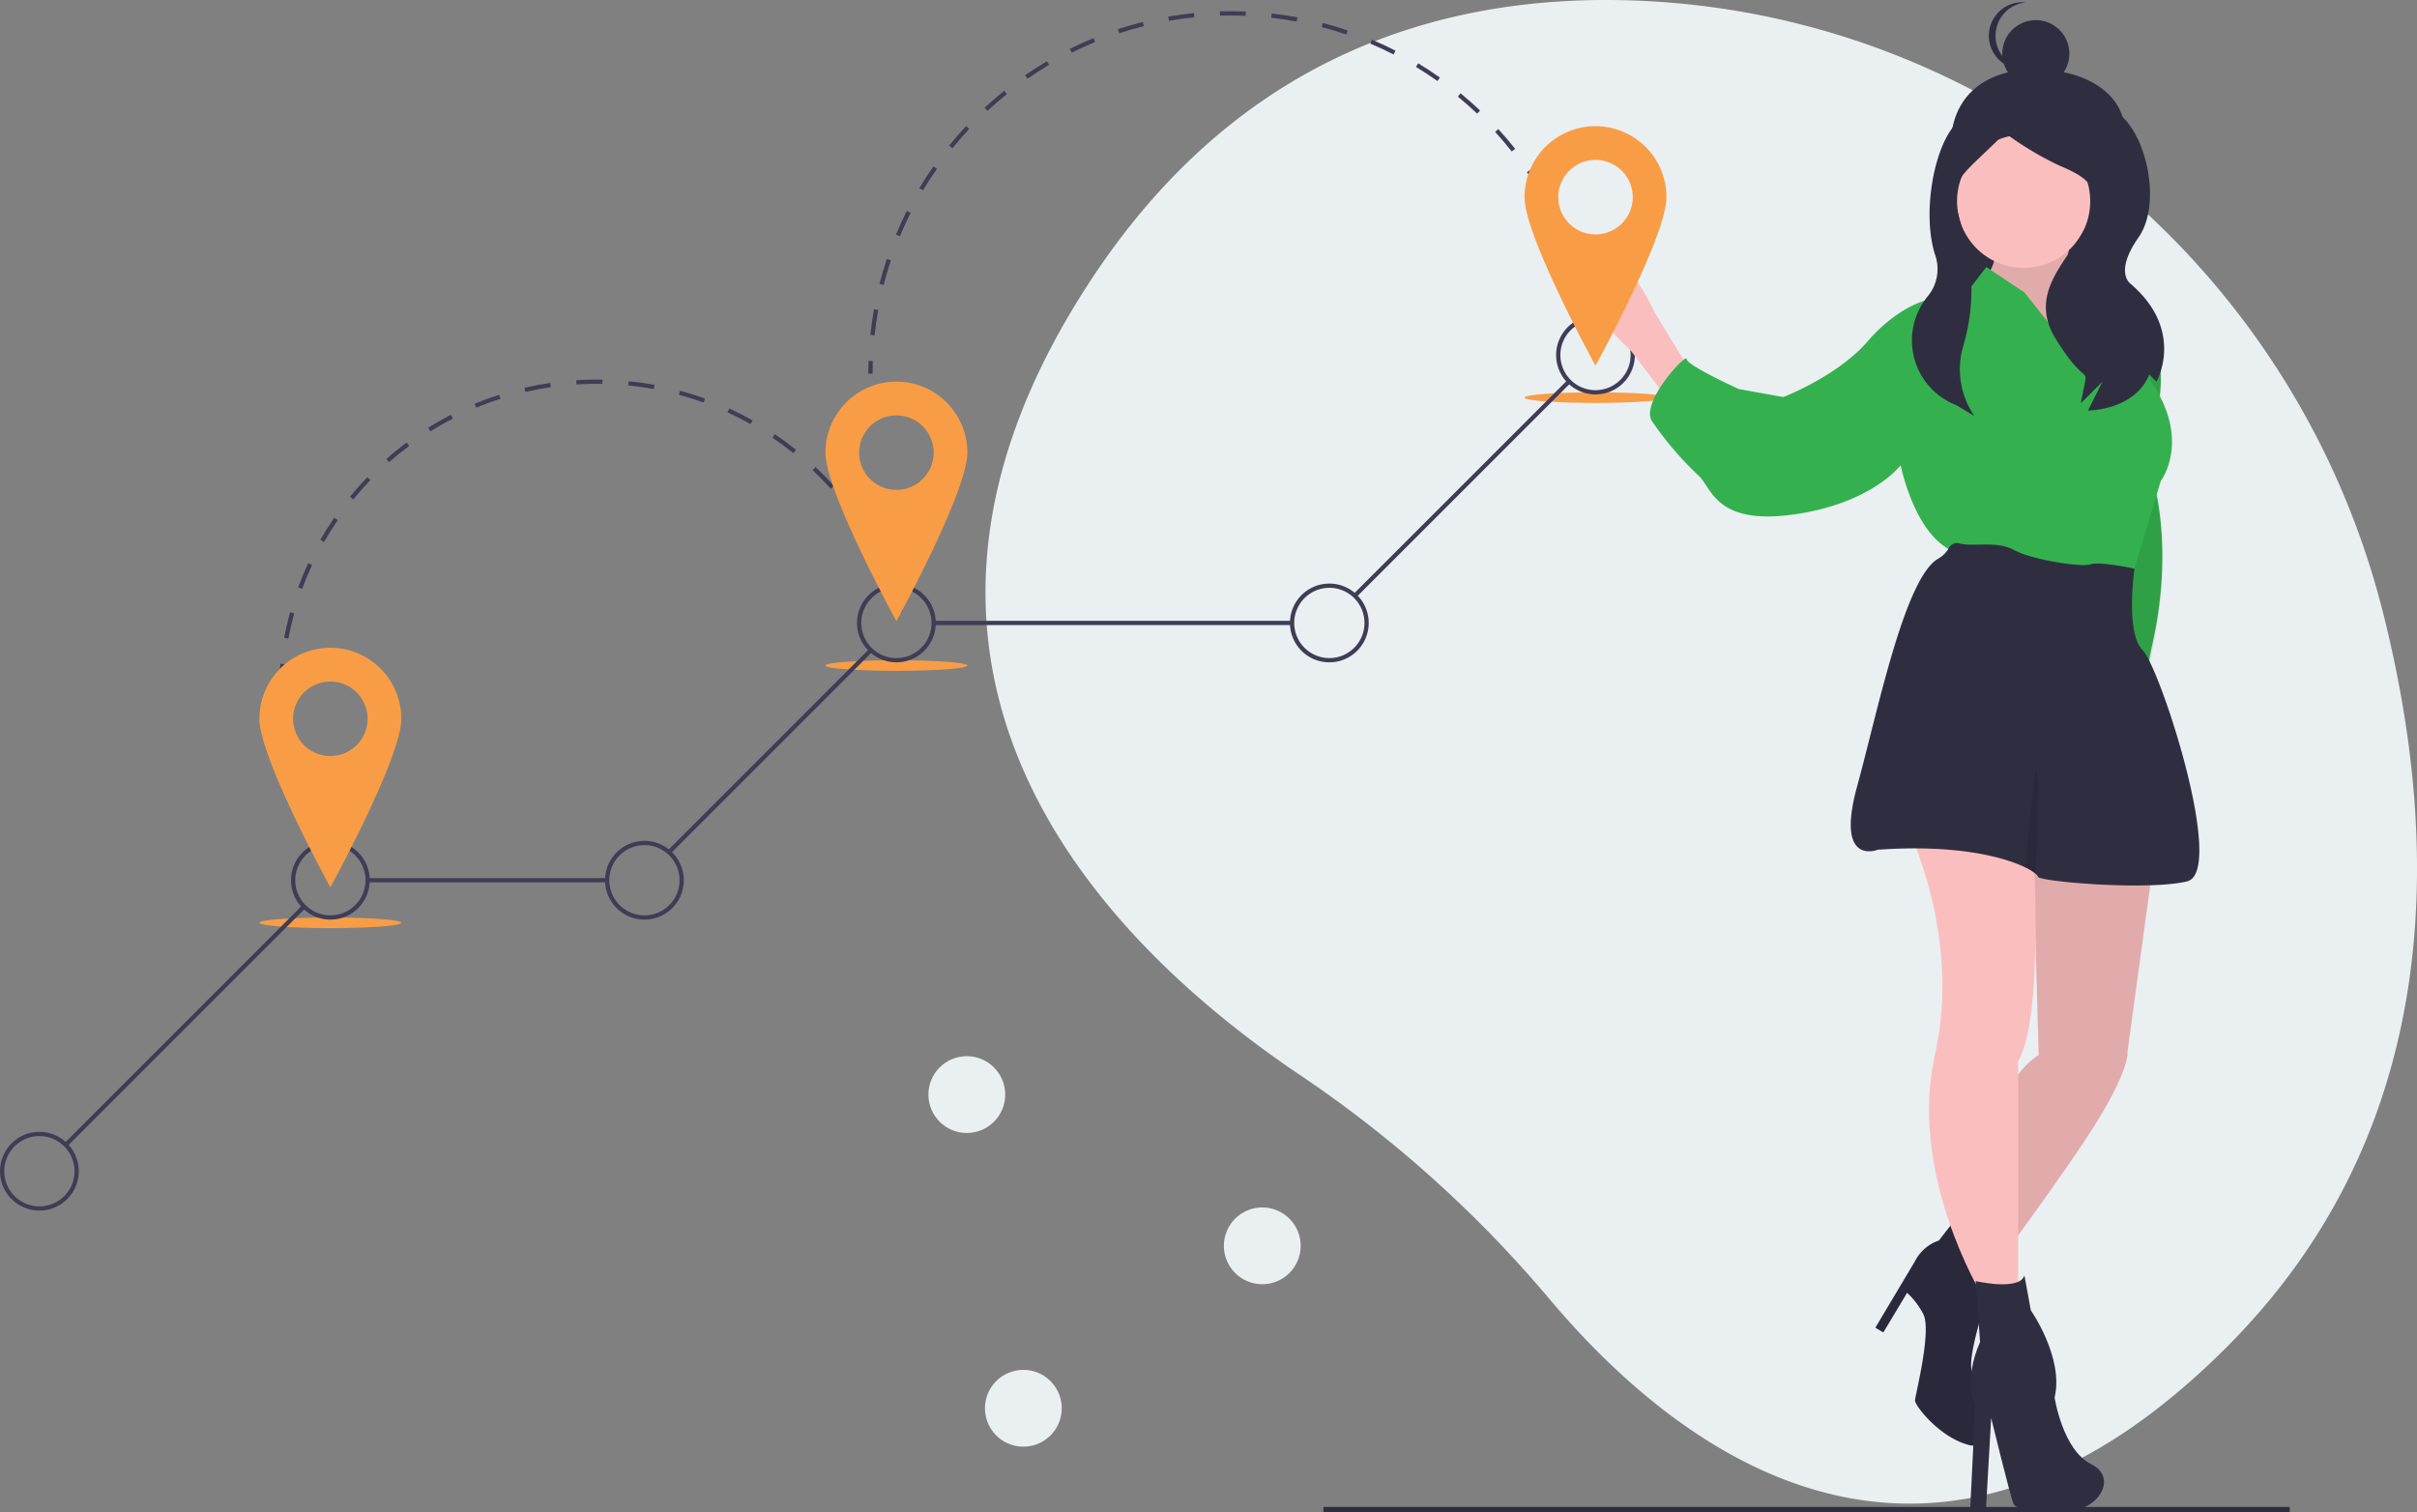 <svg xmlns="http://www.w3.org/2000/svg" width="227.128" height="142.106" viewBox="0 0 227.128 142.106">
  <rect x="0" y="0" width="227.128" height="142.106" fill="#808080" stroke="none"/>
  <g id="undraw_destinations_fpv7" transform="translate(0.001 0)">
    <path id="パス_1611" data-name="パス 1611" d="M626.6,152.514c-8.334-32.772-37.131-56.428-70.932-57.377-17.87-.5-36.674,5.425-50.365,26.164-24.474,37.074,1.5,62.693,19.615,74.867a113.327,113.327,0,0,1,23.424,21.053c12.233,14.517,35.767,32.556,63.8,4.291C632.447,201.026,632.147,174.343,626.6,152.514Z" transform="translate(-402.708 -95.108)" fill="#eaeff2"/>
    <path id="パス_1612" data-name="パス 1612" d="M186.395,501.038c-.225-.333-.445-.674-.656-1.015l.341-.211c.208.336.426.673.647,1Z" transform="translate(-155.115 -418.787)" fill="#3f3d56"/>
    <path id="パス_1613" data-name="パス 1613" d="M166.8,316.676c-.371-.729-.717-1.482-1.026-2.238l.37-.152c.305.746.646,1.489,1.012,2.208Zm-1.863-4.553c-.246-.78-.462-1.579-.642-2.377l.391-.088c.178.787.391,1.576.633,2.345Zm-1.085-4.8c-.113-.808-.195-1.632-.242-2.449l.4-.023c.046.806.127,1.619.239,2.417Zm.117-4.9-.4-.009c.019-.818.072-1.645.158-2.456l.4.042c-.084.8-.137,1.615-.156,2.423Zm.51-4.825-.393-.075c.153-.8.34-1.609.559-2.4l.386.107c-.215.777-.4,1.572-.551,2.365Zm1.3-4.675-.376-.139c.283-.767.6-1.532.948-2.273l.363.169c-.341.732-.656,1.486-.935,2.243Zm54.838-1.238c-.313-.742-.661-1.481-1.035-2.2l.355-.186c.379.725.732,1.474,1.049,2.226Zm-52.785-3.162-.348-.2c.406-.709.846-1.411,1.309-2.085l.33.227C168.665,287.131,168.23,287.823,167.83,288.523Zm50.537-1.138c-.431-.681-.9-1.353-1.382-2l.32-.241c.493.653.964,1.333,1.4,2.024Zm-47.789-2.864-.31-.253c.517-.634,1.066-1.254,1.632-1.843l.289.277C171.629,283.284,171.087,283.9,170.578,284.521Zm44.866-1.009c-.537-.6-1.106-1.189-1.69-1.745l.276-.29c.592.563,1.168,1.158,1.713,1.768Zm-41.5-2.49-.265-.3c.613-.541,1.255-1.063,1.91-1.552l.24.321C175.18,279.973,174.546,280.488,173.942,281.022Zm37.985-.856c-.628-.506-1.285-.993-1.952-1.445l.225-.331c.676.459,1.342.952,1.979,1.465Zm-34.1-2.047-.212-.339c.693-.434,1.413-.843,2.138-1.218l.184.356C179.224,277.288,178.514,277.692,177.83,278.12Zm30.08-.679c-.7-.4-1.431-.769-2.163-1.106l.167-.364c.742.341,1.479.718,2.192,1.121ZM182.14,275.9l-.154-.37c.755-.313,1.531-.6,2.309-.849l.122.381C183.651,275.3,182.885,275.586,182.14,275.9Zm21.36-.483c-.758-.275-1.537-.522-2.316-.733l.1-.386c.789.214,1.579.464,2.347.743Zm-16.742-1-.09-.39c.8-.184,1.609-.338,2.418-.456l.058.4c-.8.117-1.6.268-2.386.45Zm12.058-.272c-.791-.146-1.6-.261-2.4-.341l.04-.4c.815.082,1.635.2,2.437.346Zm-7.257-.43-.025-.4c.814-.051,1.645-.07,2.461-.055l-.007.4c-.806-.015-1.624,0-2.428.054Z" transform="translate(-137.385 -237.585)" fill="#3f3d56"/>
    <path id="パス_1614" data-name="パス 1614" d="M453.138,377.476c-.107-.381-.224-.765-.346-1.142l.381-.124c.124.382.243.771.351,1.157Z" transform="translate(-368.701 -319.931)" fill="#3f3d56"/>
    <path id="パス_1615" data-name="パス 1615" d="M440.727,265.7h-.4c0-.4.007-.807.021-1.208l.4.014C440.734,264.906,440.727,265.308,440.727,265.7Z" transform="translate(-358.732 -230.583)" fill="#3f3d56"/>
    <path id="パス_1616" data-name="パス 1616" d="M441.688,130.849l-.4-.042c.086-.806.2-1.619.345-2.416l.394.071C441.887,129.249,441.773,130.053,441.688,130.849Zm.852-4.745-.388-.1c.2-.786.432-1.574.688-2.342l.38.127c-.254.759-.482,1.538-.681,2.314ZM506.4,121.88c-.3-.743-.63-1.484-.981-2.2l.36-.176c.356.728.69,1.478.993,2.23Zm-62.333-.351-.37-.154c.311-.748.654-1.5,1.019-2.22l.358.18c-.361.717-.7,1.455-1.007,2.194Zm60.214-3.98c-.4-.692-.835-1.378-1.287-2.041l.331-.226c.457.67.895,1.365,1.3,2.065Zm-58.044-.33-.344-.205c.415-.7.861-1.385,1.326-2.051l.328.229c-.46.658-.9,1.339-1.311,2.027Zm55.328-3.654c-.5-.628-1.024-1.246-1.565-1.837l.3-.27c.547.6,1.079,1.222,1.583,1.858Zm-52.565-.3-.311-.252c.511-.63,1.05-1.249,1.6-1.84l.292.274C450.037,112.03,449.5,112.642,449,113.265Zm49.309-3.257c-.582-.551-1.191-1.088-1.81-1.6l.254-.31c.626.514,1.242,1.057,1.831,1.615Zm-46.013-.263-.272-.294c.595-.55,1.217-1.087,1.849-1.594l.25.312c-.625.5-1.24,1.031-1.827,1.575Zm42.284-2.8c-.654-.463-1.333-.908-2.018-1.322l.207-.343c.693.419,1.381.869,2.042,1.338Zm-38.522-.219-.228-.329c.667-.46,1.358-.9,2.056-1.314l.2.345c-.69.407-1.373.844-2.032,1.3Zm34.4-2.277c-.714-.365-1.45-.708-2.187-1.02l.156-.369c.746.316,1.491.663,2.213,1.032Zm-30.244-.171-.178-.359c.725-.36,1.473-.7,2.222-1.006l.152.371c-.74.3-1.479.638-2.2.994Zm25.8-1.708c-.757-.258-1.535-.492-2.311-.694l.1-.387c.785.205,1.572.442,2.339.7Zm-21.344-.118-.125-.38c.77-.252,1.559-.48,2.346-.676l.1.389c-.777.194-1.557.419-2.318.668Zm16.679-1.1c-.787-.146-1.59-.266-2.386-.355l.045-.4c.806.09,1.618.211,2.415.359Zm-12-.066-.069-.395c.8-.139,1.611-.251,2.418-.332l.04.4c-.8.08-1.6.191-2.389.328Zm7.209-.473c-.8-.033-1.617-.037-2.413-.013l-.012-.4c.805-.024,1.63-.02,2.441.013Z" transform="translate(-359.502 -99.33)" fill="#3f3d56"/>
    <path id="パス_1617" data-name="パス 1617" d="M770.977,219.843c-.107-.381-.223-.766-.344-1.144l.381-.122c.122.382.24.772.348,1.157Z" transform="translate(-622.908 -193.858)" fill="#3f3d56"/>
    <ellipse id="楕円形_25" data-name="楕円形 25" cx="6.669" cy="0.5" rx="6.669" ry="0.5" transform="translate(24.377 86.22)" fill="#f89d46"/>
    <ellipse id="楕円形_26" data-name="楕円形 26" cx="6.669" cy="0.5" rx="6.669" ry="0.5" transform="translate(77.566 62.044)" fill="#f89d46"/>
    <ellipse id="楕円形_27" data-name="楕円形 27" cx="6.669" cy="0.5" rx="6.669" ry="0.5" transform="translate(143.26 36.866)" fill="#f89d46"/>
    <rect id="長方形_2145" data-name="長方形 2145" width="28.362" height="0.4" transform="translate(127.232 55.779) rotate(-45)" fill="#3f3d56"/>
    <rect id="長方形_2146" data-name="長方形 2146" width="33.681" height="0.4" transform="translate(87.737 58.342)" fill="#3f3d56"/>
    <rect id="長方形_2147" data-name="長方形 2147" width="26.641" height="0.4" transform="translate(62.752 79.91) rotate(-45)" fill="#3f3d56"/>
    <rect id="長方形_2148" data-name="長方形 2148" width="22.51" height="0.4" transform="translate(34.548 82.519)" fill="#3f3d56"/>
    <rect id="長方形_2149" data-name="長方形 2149" width="31.633" height="0.4" transform="translate(6.061 107.422) rotate(-45)" fill="#3f3d56"/>
    <path id="パス_1618" data-name="パス 1618" d="M173.059,497.185a3.7,3.7,0,1,1,3.7-3.7A3.7,3.7,0,0,1,173.059,497.185Zm0-7a3.3,3.3,0,1,0,3.3,3.3,3.3,3.3,0,0,0-3.3-3.3Z" transform="translate(-142.013 -410.764)" fill="#3f3d56"/>
    <path id="パス_1619" data-name="パス 1619" d="M320.466,497.185a3.7,3.7,0,1,1,3.7-3.7A3.7,3.7,0,0,1,320.466,497.185Zm0-7a3.3,3.3,0,1,0,3.3,3.3,3.3,3.3,0,0,0-3.3-3.3Z" transform="translate(-259.908 -410.764)" fill="#3f3d56"/>
    <path id="パス_1620" data-name="パス 1620" d="M438.726,376.427a3.7,3.7,0,1,1,3.7-3.7,3.7,3.7,0,0,1-3.7,3.7Zm0-7a3.3,3.3,0,1,0,3.3,3.3,3.3,3.3,0,0,0-3.3-3.3Z" transform="translate(-354.491 -314.184)" fill="#3f3d56"/>
    <path id="パス_1621" data-name="パス 1621" d="M641.932,376.427a3.7,3.7,0,1,1,3.7-3.7A3.7,3.7,0,0,1,641.932,376.427Zm0-7a3.3,3.3,0,1,0,3.3,3.3A3.3,3.3,0,0,0,641.932,369.424Z" transform="translate(-517.013 -314.184)" fill="#3f3d56"/>
    <path id="パス_1622" data-name="パス 1622" d="M766.854,250.673a3.7,3.7,0,1,1,3.7-3.7,3.7,3.7,0,0,1-3.7,3.7Zm0-7a3.3,3.3,0,1,0,3.3,3.3A3.3,3.3,0,0,0,766.854,243.67Z" transform="translate(-616.924 -213.607)" fill="#3f3d56"/>
    <path id="パス_1623" data-name="パス 1623" d="M36.478,633.766a3.7,3.7,0,1,1,3.7-3.7A3.7,3.7,0,0,1,36.478,633.766Zm0-7a3.3,3.3,0,1,0,3.3,3.3,3.3,3.3,0,0,0-3.3-3.3Z" transform="translate(-32.777 -520)" fill="#3f3d56"/>
    <path id="パス_1624" data-name="パス 1624" d="M161.2,399.173a6.669,6.669,0,0,0-6.669,6.669c0,3.683,6.669,15.84,6.669,15.84s6.669-12.157,6.669-15.84A6.669,6.669,0,0,0,161.2,399.173Zm0,10.171a3.5,3.5,0,1,1,3.5-3.5,3.5,3.5,0,0,1-3.5,3.5Z" transform="translate(-130.158 -338.297)" fill="#f89d46"/>
    <path id="パス_1625" data-name="パス 1625" d="M426.87,274.251a6.669,6.669,0,0,0-6.669,6.67c0,3.684,6.669,15.84,6.669,15.84s6.669-12.157,6.669-15.84a6.669,6.669,0,0,0-6.67-6.67Zm0,10.171a3.5,3.5,0,1,1,3.5-3.5,3.5,3.5,0,0,1-3.5,3.5Z" transform="translate(-342.635 -238.385)" fill="#f89d46"/>
    <rect id="長方形_2150" data-name="長方形 2150" width="90.802" height="0.489" transform="translate(124.365 141.616)" fill="#2f2e41"/>
    <path id="パス_1626" data-name="パス 1626" d="M964.318,135.63c-1.412,4.18-3.576,7.988-7.988,7.988a8.156,8.156,0,0,1-7.988-7.988c-.318-5.628,3.474-8.011,7.988-7.988C961.661,127.67,965.994,130.67,964.318,135.63Z" transform="translate(-765.023 -121.129)" fill="#2f2e41"/>
    <rect id="長方形_2151" data-name="長方形 2151" width="15.765" height="19.969" transform="translate(183.32 13.871)" fill="#2f2e41"/>
    <path id="パス_1627" data-name="パス 1627" d="M1024.708,238.7h1.341a11.937,11.937,0,0,1,1.788,9.833c-1.49,5.662-.3,6.7-.3,6.7s1.94,6.131-.146,15.369,1.934,11.748,1.934,11.748l-3.725-7.45-2.086-19.667Z" transform="translate(-825.161 -209.95)" fill="#34b14e"/>
    <path id="パス_1628" data-name="パス 1628" d="M1024.708,241.146h1.341a11.937,11.937,0,0,1,1.788,9.833c-1.49,5.662-.3,6.7-.3,6.7s1.94,6.131-.146,15.369,1.934,11.748,1.934,11.748l-3.725-7.45-2.086-19.667Z" transform="translate(-825.161 -211.908)" opacity="0.1"/>
    <path id="パス_1629" data-name="パス 1629" d="M973.295,202.508s-1.192,4.768-.6,4.768,2.682,2.533,2.682,2.533l1.341,4.917-1.043,3.576-3.576-.745-4.47-4.917-1.341-1.341-1.192-4.321s1.49-1.788.447-3.278S973.295,202.508,973.295,202.508Z" transform="translate(-778.44 -180.986)" fill="#fbbebe"/>
    <path id="パス_1630" data-name="パス 1630" d="M973.295,202.508s-1.192,4.768-.6,4.768,2.682,2.533,2.682,2.533l1.341,4.917-1.043,3.576-3.576-.745-4.47-4.917-1.341-1.341-1.192-4.321s1.49-1.788.447-3.278S973.295,202.508,973.295,202.508Z" transform="translate(-778.44 -180.986)" opacity="0.1"/>
    <path id="パス_1631" data-name="パス 1631" d="M786.214,224.981l-3.278-5.364s-3.538-7.829-6.071-5,3.836,8.574,3.836,8.574l3.278,4.321Z" transform="translate(-627.416 -190.199)" fill="#fbbebe"/>
    <path id="パス_1632" data-name="パス 1632" d="M969.434,486.885l-2.385,17.432s.3,1.341-2.682,6.258-11.025,15.644-11.025,15.644l-2.384-4.47s2.831-14.154,7.748-17.134l-.6-21.455Z" transform="translate(-767.13 -405.469)" fill="#fbbebe"/>
    <path id="パス_1633" data-name="パス 1633" d="M969.434,486.885l-2.385,17.432s.3,1.341-2.682,6.258-11.025,15.644-11.025,15.644l-2.384-4.47s2.831-14.154,7.748-17.134l-.6-21.455Z" transform="translate(-767.13 -405.469)" opacity="0.1"/>
    <path id="パス_1634" data-name="パス 1634" d="M920.606,666.973l3.278,6.258s-2.682,7.6-1.639,8.344,2.384,7.45-.447,6.7-5.066-3.725-5.066-4.172,1.639-6.7.745-8.194a7.231,7.231,0,0,0-1.49-1.937l-2.235,3.725-.745-.447L916.733,671a3.927,3.927,0,0,1,2.235-1.937Z" transform="translate(-736.777 -552.48)" fill="#2f2e41"/>
    <path id="パス_1635" data-name="パス 1635" d="M920.606,666.973l3.278,6.258s-2.682,7.6-1.639,8.344,2.384,7.45-.447,6.7-5.066-3.725-5.066-4.172,1.639-6.7.745-8.194a7.231,7.231,0,0,0-1.49-1.937l-2.235,3.725-.745-.447L916.733,671a3.927,3.927,0,0,1,2.235-1.937Z" transform="translate(-736.777 -552.48)" opacity="0.1"/>
    <path id="パス_1636" data-name="パス 1636" d="M939.7,484.413s1.157,16.479-1.376,20.8v21.455l-3.427.447s-6.92-11.359-4.387-22.533-2.615-21.419-2.615-21.419Z" transform="translate(-748.681 -405.47)" fill="#fbbebe"/>
    <circle id="楕円形_28" data-name="楕円形 28" cx="6.258" cy="6.258" r="6.258" transform="translate(183.904 12.657)" fill="#fbbebe"/>
    <path id="パス_1637" data-name="パス 1637" d="M848.7,230.746l-6.258-7.9-3.576-2.384-1.491,1.937-4.172,1.192s-2.682.6-5.513,3.874-7.9,5.215-7.9,5.215l-4.172-.745s-4.917-2.235-4.917-2.831-4.321,4.023-3.278,5.811a31.424,31.424,0,0,0,4.47,5.215c1.192,1.192,1.639,4.619,8.939,3.576s9.983-4.619,9.983-4.619,1.341,6.854,5.215,8.195,16.538,2.235,16.538,2.235l2.682-8.939s2.98-3.874-1.043-9.535a37.358,37.358,0,0,0-.51-5.273,3.484,3.484,0,0,0-.682-1.729c-1.043-.894-6.556-2.384-6.556-2.384s.894,2.98,1.341,3.129S849.3,230,848.7,230.746Z" transform="translate(-652.208 -195.368)" fill="#34b14e"/>
    <path id="パス_1638" data-name="パス 1638" d="M903.99,378.924c7.5-.521,11.872.708,13.821,1.645a4.943,4.943,0,0,1,1.016.617c.143.121.212.215.212.271,0,.447,10.28,1.341,14.005.447s-2.533-20.114-4.172-21.753-.755-7.637-.755-7.637-3.267-.706-4.161-.408-5.513-.447-7.152-1.341-3.725-.3-5.066-.6a.843.843,0,0,0-1.052.38,2.576,2.576,0,0,1-1.019,1.03c-3.163,1.822-5.7,14.421-7.614,21.386C899.967,380.563,903.99,378.924,903.99,378.924Z" transform="translate(-727.536 -299.072)" fill="#2f2e41"/>
    <path id="パス_1639" data-name="パス 1639" d="M962.556,693.763l.6,3.278s3.13,4.47,2.235,8.195c0,0,.745,4.917,3.427,6.258s.447,4.47-2.086,4.321-4.917.149-5.215-.6-2.086-8.046-2.086-8.046l-.489,8.543-1.49.149.489-9.884s-1.192-2.235.447-5.96l-.414-5.718S962.109,695.253,962.556,693.763Z" transform="translate(-772.32 -573.907)" fill="#2f2e41"/>
    <path id="パス_1640" data-name="パス 1640" d="M983.154,465.533a4.936,4.936,0,0,1,1.016.617c.079-1.408.535-9.923-.012-9.786Z" transform="translate(-792.88 -384.036)" opacity="0.1"/>
    <path id="パス_1641" data-name="パス 1641" d="M938.124,144.136s-.069-.386-2.78.631-4.335,8.517-2.98,12.921a4.036,4.036,0,0,1-.623,3.95,6.525,6.525,0,0,0,2.314,10.135q.168.073.342.145l1.694,1.016a7.747,7.747,0,0,1-1.079-6.476,18.636,18.636,0,0,0,.336-9.54c-.124-.532-.265-1.081-.425-1.641-1.355-4.743-.7-4.2,4.047-8.939a30.15,30.15,0,0,0,5.082,3.049c2.372,1.016,4.4,2.033,2.71,5.421s-5.76,6.437-3.049,10.842,3.049,2.71,2.71,4.4h0l-.339,1.694,2.033-2.033-1.355,2.71s4.4,0,5.76-3.388l.678.678s2.71-4.743-2.372-9.148c0,0-1.694-1.016.678-4.4s.55-10.672-2.5-12.027S938.124,144.136,938.124,144.136Z" transform="translate(-750.554 -133.838)" fill="#2f2e41"/>
    <circle id="楕円形_29" data-name="楕円形 29" cx="3.153" cy="3.153" r="3.153" transform="translate(188.154 1.889)" fill="#2f2e41"/>
    <path id="パス_1642" data-name="パス 1642" d="M966.895,99.3a3.153,3.153,0,0,1,2.838-3.137c-.1-.01-.209-.016-.315-.016a3.153,3.153,0,0,0,0,6.306c.106,0,.212-.006.315-.016A3.153,3.153,0,0,1,966.895,99.3Z" transform="translate(-779.371 -95.939)" fill="#2f2e41"/>
    <path id="パス_1643" data-name="パス 1643" d="M755,154.326A6.669,6.669,0,0,0,748.329,161c0,3.683,6.669,15.84,6.669,15.84s6.669-12.157,6.669-15.84A6.669,6.669,0,0,0,755,154.326Zm0,10.171a3.5,3.5,0,1,1,3.5-3.5,3.5,3.5,0,0,1-3.5,3.5Z" transform="translate(-605.069 -142.47)" fill="#f89d46"/>
    <circle id="楕円形_30" data-name="楕円形 30" cx="3.609" cy="3.609" r="3.609" transform="translate(92.555 128.734)" fill="#eaeff2"/>
    <circle id="楕円形_31" data-name="楕円形 31" cx="3.609" cy="3.609" r="3.609" transform="translate(115.008 113.469)" fill="#eaeff2"/>
    <circle id="楕円形_32" data-name="楕円形 32" cx="3.609" cy="3.609" r="3.609" transform="translate(87.242 99.255)" fill="#eaeff2"/>
  </g>
</svg>
